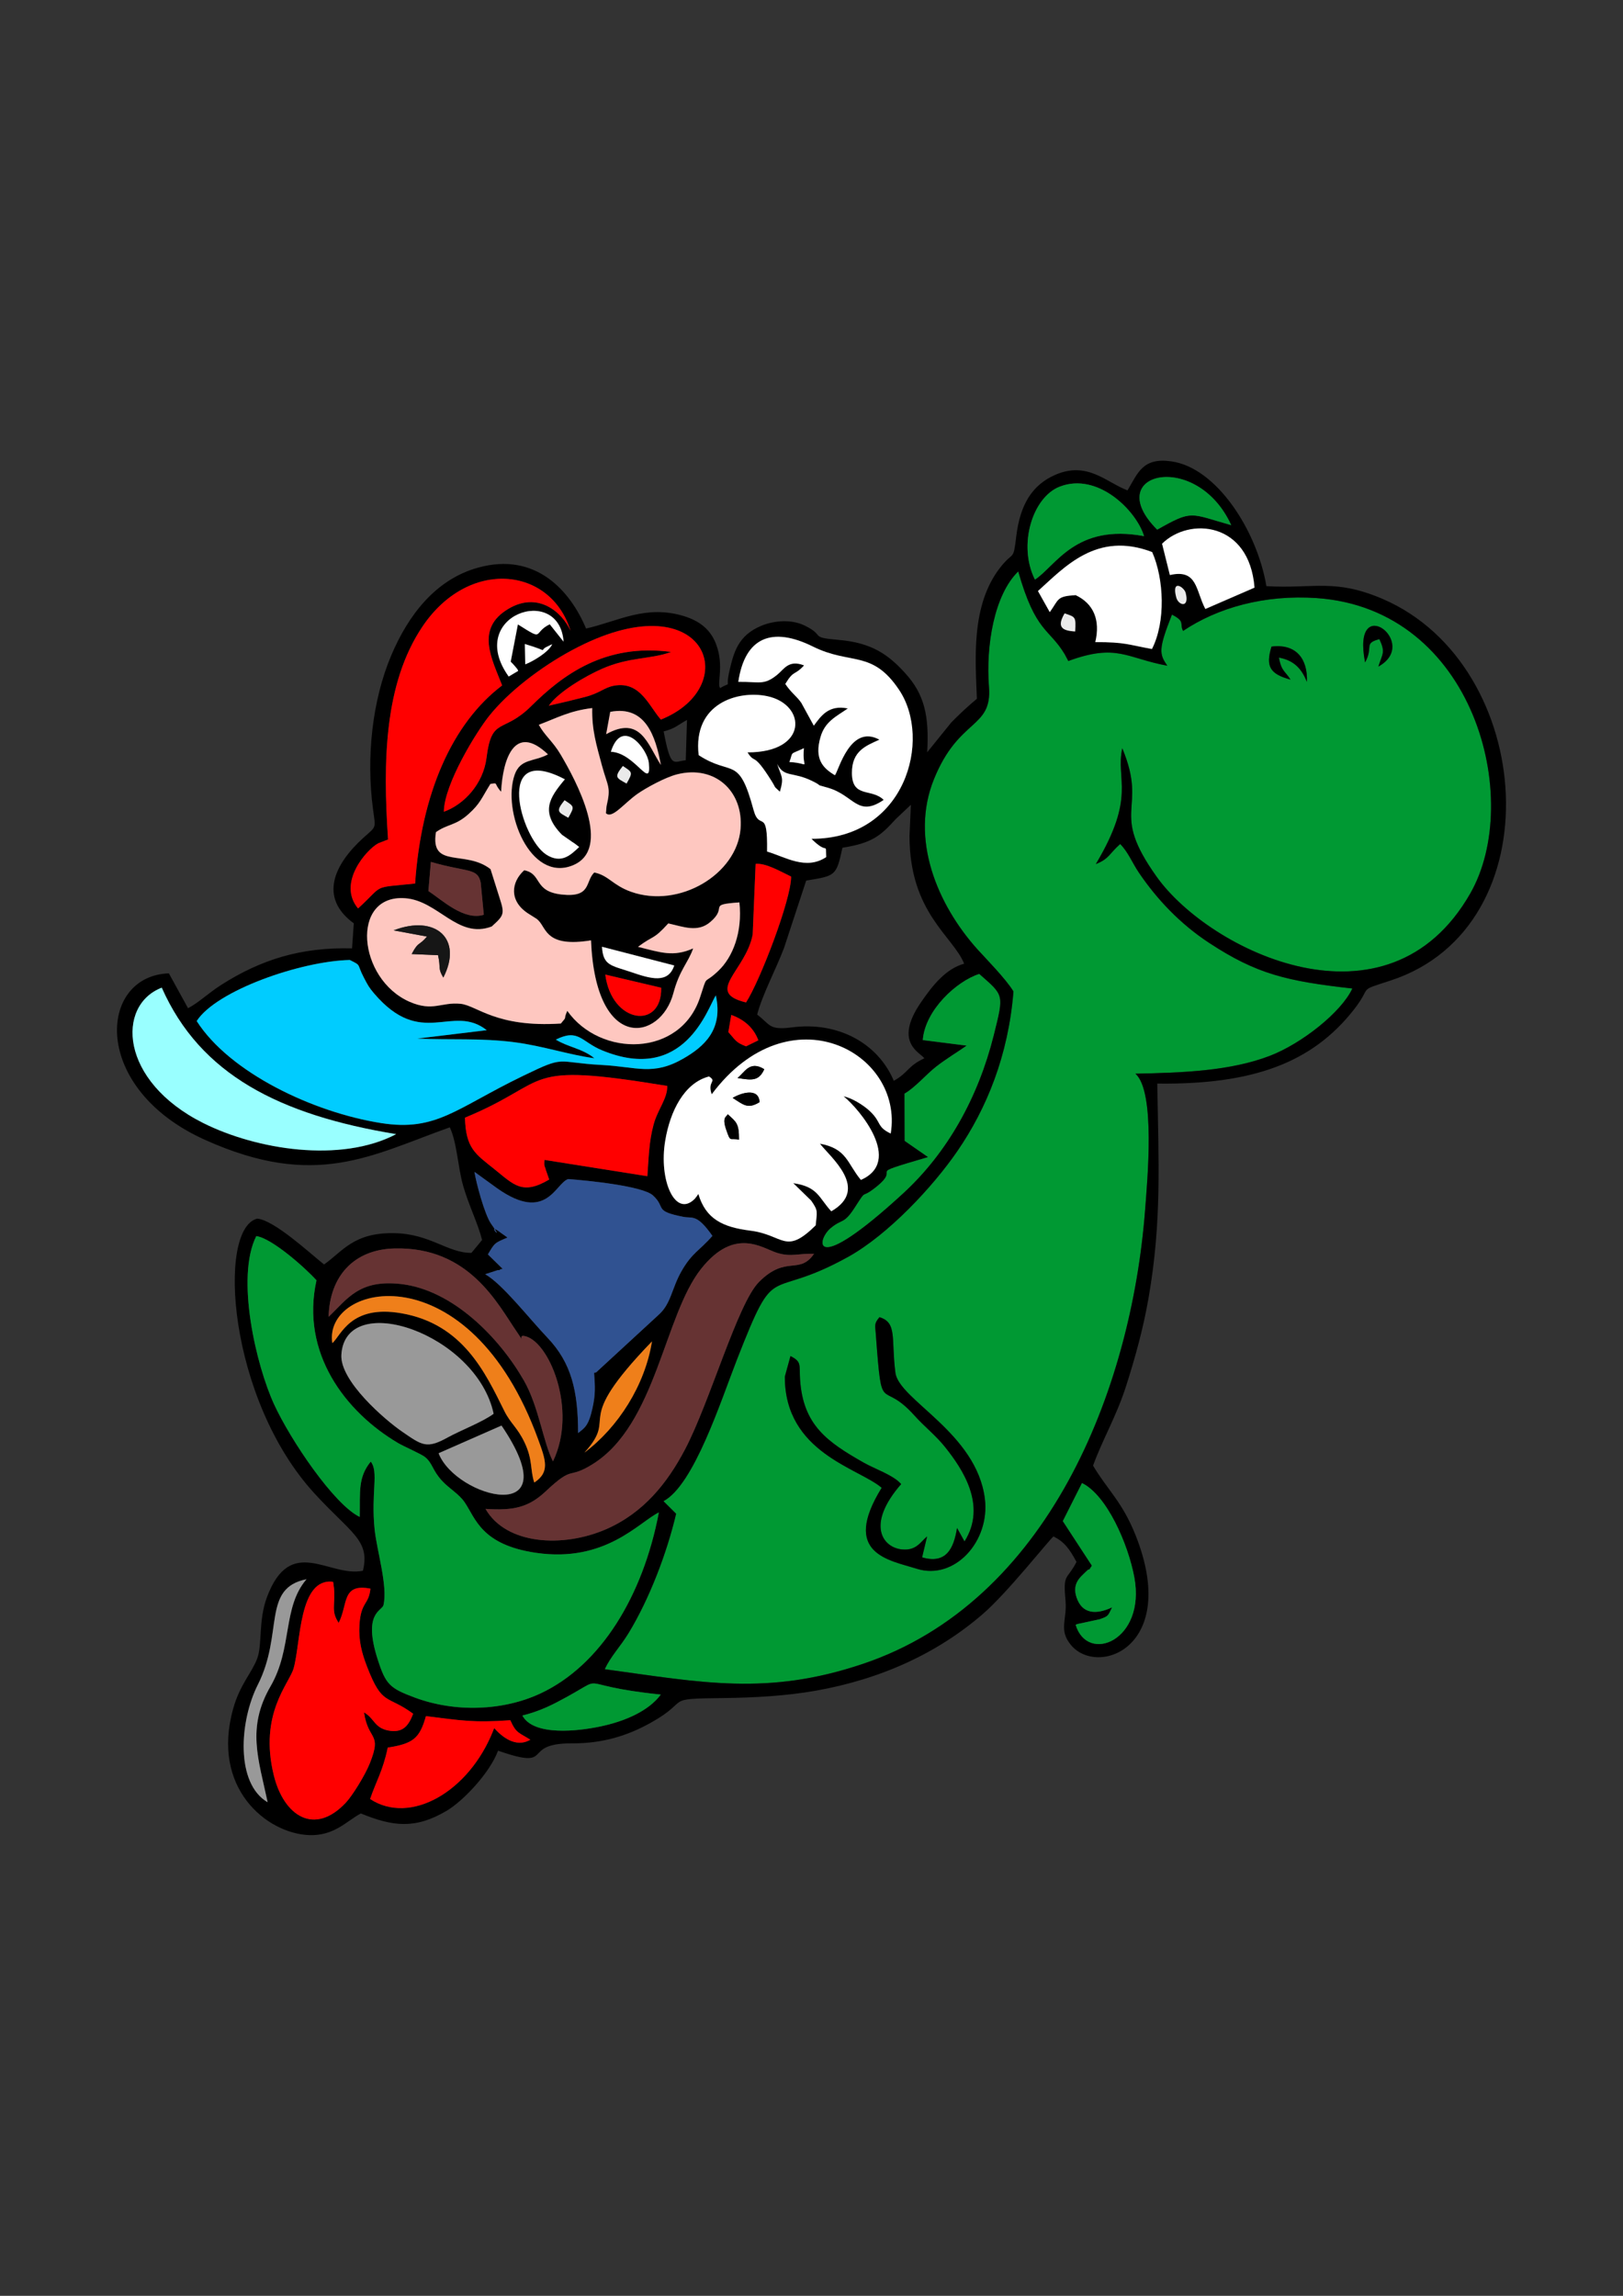 <?xml version="1.0" encoding="UTF-8"?>
<!DOCTYPE svg PUBLIC "-//W3C//DTD SVG 1.1//EN" "http://www.w3.org/Graphics/SVG/1.1/DTD/svg11.dtd">
<!-- Creator: CorelDRAW X7 -->
<svg xmlns="http://www.w3.org/2000/svg" xml:space="preserve" width="210mm" height="297mm" version="1.1" style="shape-rendering:geometricPrecision; text-rendering:geometricPrecision; image-rendering:optimizeQuality; fill-rule:evenodd; clip-rule:evenodd"
viewBox="0 0 21000 29700"
 xmlns:xlink="http://www.w3.org/1999/xlink">
 <rect x="0" y="0" width="21000" height="29700" fill="#333333" stroke="none"/>
 <defs>
  <style type="text/css">
   <![CDATA[
    .fil10 {fill:#EF7F1A}
    .fil12 {fill:#EF7F1A}
    .fil1 {fill:black}
    .fil0 {fill:#009933}
    .fil3 {fill:#00CCFF}
    .fil13 {fill:#161616}
    .fil5 {fill:#305291}
    .fil6 {fill:#663333}
    .fil9 {fill:#999999}
    .fil8 {fill:#99FFFF}
    .fil15 {fill:#EAEAEA}
    .fil2 {fill:#FEC7C0}
    .fil14 {fill:red}
    .fil7 {fill:red}
    .fil4 {fill:white}
    .fil11 {fill:white}
   ]]>
  </style>
 </defs>
 <g id="Слой_x0020_1">
  <g id="_2128709097824">
   <path class="fil0" d="M11408 19247c-527,854 91,933 456,1048 487,152 948,-355 879,-906 -106,-853 -1110,-1278 -1157,-1629 -58,-436 28,-651 -207,-720 -70,87 -56,93 -46,229 81,1094 58,551 500,1044 128,143 277,257 401,414 213,269 542,745 246,1214l-97 -174c-43,272 -144,469 -452,380l65 -271c-88,74 -140,184 -320,169 -252,-21 -477,-317 -16,-846 -100,-116 -340,-195 -484,-277 -474,-269 -785,-486 -824,-1076 -12,-192 24,-228 -124,-303l-73 266c-2,986 958,1183 1253,1438zm5502 -10426c13,-299 -141,-497 -458,-456 -78,256 -22,354 246,427 -69,-111 -118,-106 -150,-285 203,37 298,154 362,314zm925 -198c553,-307 -354,-985 -172,-54 113,-204 -26,-244 185,-301 81,175 40,184 -13,355zm-2671 -672c179,92 94,117 144,211 445,-299 1049,-472 1727,-425 2044,140 2681,2609 1989,3821 -1070,1872 -3370,745 -4056,-213 -627,-877 -106,-848 -447,-1665 -88,413 184,618 -342,1498 174,-68 172,-134 315,-259 101,100 157,244 242,370 233,344 534,663 911,910 614,403 1003,494 1851,589 -141,305 -653,712 -1070,872 -513,196 -1130,218 -1737,230 263,229 154,1382 126,1757 -179,2351 -1266,5076 -3652,5878 -1236,416 -2080,241 -3340,69 73,-163 198,-288 307,-466 269,-441 496,-1035 616,-1545l-164 -163c393,-206 743,-1298 949,-1826 525,-1342 365,-737 1444,-1336 514,-286 1093,-904 1411,-1368 376,-547 659,-1234 725,-2064 -95,-159 -367,-435 -467,-546 -518,-578 -875,-1424 -562,-2199 323,-800 756,-647 712,-1198 -41,-531 67,-1187 379,-1491 226,794 396,731 601,1071l47 88c630,-231 750,-37 1281,61 -105,-151 -118,-211 60,-661z"/>
   <path class="fil1" d="M6862 22506c-150,-95 -183,-81 -259,-252 -482,34 -634,3 -1092,-53 -81,290 -168,356 -494,407 -62,301 -155,446 -228,665 518,341 1276,-90 1591,-881 3,-8 8,-24 15,-35 93,102 273,262 467,149zm1688 -584c-1227,-126 -600,-289 -1346,100 -141,73 -284,132 -445,171 145,271 727,200 997,144 338,-69 640,-207 794,-415zm-3757 -1370c-375,-73 -288,205 -411,442 -101,-151 -43,-219 -60,-446 -1,-14 -5,-32 -6,-43 -1,-11 -2,-29 -7,-42 -445,-55 -416,792 -510,1120 -55,196 -452,589 -256,1385 129,522 524,788 933,351 82,-88 246,-349 310,-510 160,-401 -20,-281 -76,-656 137,78 131,198 314,234 200,39 268,-79 322,-217 -343,-251 -398,-95 -596,-607 -70,-181 -112,-342 -99,-545 19,-301 120,-252 142,-466zm-827 -122c-581,116 -293,699 -630,1365 -239,472 -290,1277 127,1520 -118,-558 -274,-962 37,-1499 289,-500 151,-1019 466,-1386zm10162 -176c-64,101 -7,8 -78,79 -67,68 -199,158 -106,369 89,202 289,166 446,91 -57,117 -49,114 -159,154l-278 60c-9,2 -25,6 -35,13 153,509 911,204 759,-615 -80,-430 -356,-1063 -677,-1219l-248 492 376 576zm-7639 -1812l-814 358c224,582 1713,969 814,-358zm-102 -153c-222,-1035 -1915,-1612 -1970,-765 -22,342 569,848 787,997 256,176 315,226 586,76 175,-96 458,-203 597,-308zm2049 -936c-1069,1107 -415,932 -874,1439 436,-327 784,-872 874,-1439zm-1523 1826c204,-134 149,-287 52,-553 -892,-2456 -2789,-2031 -2665,-1250 113,-99 233,-501 892,-387 800,138 1089,773 1333,1263 81,164 168,211 263,410 108,228 70,353 125,517zm-2818 -2616c-145,-161 -577,-545 -779,-572 -270,537 0,1675 230,2175 211,460 777,1300 1109,1458 5,-331 -24,-511 142,-716 106,133 2,399 50,875 30,284 172,733 115,981 -18,80 -272,93 -73,709 103,319 155,367 473,486 526,197 1147,175 1632,-52 779,-365 1325,-1259 1531,-2341 -255,123 -688,652 -1585,523 -713,-103 -786,-446 -927,-653 -78,-114 -199,-176 -294,-280 -129,-140 -117,-222 -220,-307 -48,-39 -268,-134 -347,-180 -685,-404 -1265,-1167 -1057,-2106zm3060 2342c325,-672 -59,-1581 -379,-1623 -82,-11 46,144 -87,-50 -251,-365 -618,-1106 -1586,-1081 -524,13 -838,358 -851,884 245,-233 394,-486 938,-424 677,78 1277,704 1588,1247 194,338 251,805 377,1047zm3378 -2685c-203,-7 -294,44 -475,-11 -192,-58 -549,-345 -986,205 -480,604 -581,2014 -1403,2527 -332,207 -235,1 -607,351 -219,206 -412,253 -780,228 267,465 1002,506 1560,263 481,-210 790,-591 1023,-1036 323,-616 678,-1882 954,-2161 352,-356 520,-87 714,-366zm-3967 -210c-167,70 -165,68 -253,218l189 185c-14,11 -29,2 -33,12 -3,10 -22,5 -27,6l-164 53c227,131 558,561 809,825 305,322 393,684 393,1230 86,-68 135,-93 185,-318 41,-182 35,-278 22,-459 7,-4 21,-12 23,-5l810 -746c164,-145 168,-337 297,-565 138,-242 235,-267 401,-458 -203,-289 -257,-223 -375,-246 -393,-77 -219,-117 -394,-277 -136,-124 -859,-194 -1096,-212 -165,48 -277,573 -918,121l-296 -214c22,142 132,553 215,671 200,282 -101,-58 137,125 11,8 27,19 37,26 10,8 26,17 38,28zm2067 -1962c-1931,-316 -1461,-67 -2617,411 11,399 136,469 380,665 254,204 362,341 710,135l-43 -123c-14,-58 -26,-36 -18,-131l1331 211c19,-257 21,-446 81,-668 52,-196 182,-338 176,-500zm541 -122c-321,82 -503,450 -566,826 -89,521 132,1008 381,757 7,-7 18,-24 24,-30 6,-7 15,-23 23,-33 96,322 312,429 671,474 438,55 450,323 847,-68 15,-174 39,-183 -59,-321l-231 -225c321,46 330,189 492,364 503,-289 -15,-702 -147,-875 352,65 351,254 530,469 548,-240 -19,-917 -224,-1082 115,25 251,114 321,175 179,157 96,216 289,307 171,-1048 -1307,-1856 -2316,-508 -62,-173 75,-159 -35,-230zm-4048 746c-1510,-248 -2536,-771 -3033,-1895 -588,226 -551,1207 538,1752 686,343 1775,521 2495,143zm4527 -1136l159 -78c-62,-167 -190,-271 -350,-328l-38 222c92,101 93,133 229,184zm-391 -659c-107,167 -407,1149 -1471,711 -272,-112 -303,-286 -599,-139 158,98 342,114 499,241 -331,-44 -664,-159 -1034,-207 -444,-57 -824,-27 -1260,-47l901 -109c-449,-351 -842,248 -1460,-478 -61,-73 -76,-98 -131,-204 -95,-183 -24,-148 -181,-226 -634,14 -1729,396 -1981,790 428,669 1509,1182 2387,1320 717,112 967,-191 1836,-611 562,-272 409,-174 1017,-141 458,24 664,144 1059,-84 260,-150 517,-369 418,-816zm3408 -277c-294,94 -701,469 -730,855l568 72c-124,87 -264,170 -395,272 -125,97 -272,271 -409,349l2 611 303 210c-888,261 -309,101 -681,394 -207,163 -98,-4 -267,258 -144,224 -162,141 -313,268 -185,155 -258,648 940,-454 573,-528 968,-1239 1169,-2041 135,-540 132,-512 -187,-794zm-4115 178l-723 -170c82,639 735,716 723,170zm3213 -1965l18 -402 -196 185c-199,220 -307,310 -690,371 -79,371 -92,362 -469,425l-286 870c-107,283 -279,599 -348,863 171,131 151,205 449,166 592,-78 1111,200 1319,691 194,-109 175,-189 395,-291 -53,-76 -399,-201 -49,-716 154,-227 329,-444 564,-508 -143,-357 -707,-659 -707,-1654zm-3044 1677l-935 -242c15,248 121,240 382,329 250,86 475,151 553,-87zm1512 -1150c-143,-69 -330,-178 -459,-164l-38 914c-89,470 -632,747 -86,878 179,-275 586,-1333 583,-1628zm-4016 79c-39,-195 -171,-131 -645,-269l-32 377c174,114 460,388 717,307l-40 -415zm1133 -840c87,-151 74,-145 -48,-227 -120,149 -82,153 48,227zm-72 -471c4,-17 19,-16 28,-26 -568,-339 -742,523 -242,973 197,126 318,5 427,-98l-56 -43c-8,-5 -21,-14 -29,-19l-138 -96c-370,-378 5,-674 10,-691zm3121 -429c-195,91 -134,33 -188,179 297,17 158,118 188,-179zm-2007 190c-16,-176 -345,-602 -491,-144 318,14 527,517 491,144zm494 -555c-123,66 -144,107 -302,148 94,494 124,389 286,373l16 -521zm-1799 445c-432,-411 -584,61 -606,483 -100,-106 -30,-119 -139,-100 -115,185 -131,253 -281,388 -172,155 -268,126 -423,235 -78,480 382,224 706,479l117 371c68,209 58,227 -102,371 -441,167 -690,-335 -1120,-366 -712,-52 -616,1045 58,1340 304,132 408,0 660,26 209,21 459,310 1297,255 94,-110 24,-33 83,-164 429,605 1463,600 1718,-175 104,-317 33,-150 235,-341 189,-179 315,-500 274,-887 -428,31 -138,53 -378,255 -163,138 -346,60 -542,17 -200,220 -182,146 -392,303 292,72 456,135 714,20 -65,187 -176,276 -256,579 -163,618 -1006,778 -1066,-683 -575,94 -575,-147 -676,-253 -7,-7 -17,-17 -24,-23l-117 -74c-243,-160 -219,-402 -47,-557 236,47 116,273 484,314 389,43 302,-169 422,-285 185,37 237,164 475,249 625,223 1371,-227 1418,-814 40,-484 -329,-828 -820,-705 -155,39 -402,175 -514,253 -176,124 -329,330 -408,250l8 -90c60,-255 16,-247 -61,-532 -68,-255 -131,-454 -124,-738 -294,35 -457,128 -691,216 78,144 179,211 282,385 199,337 683,1230 149,1437 -545,212 -909,-703 -744,-1176 74,-211 249,-165 431,-263zm1461 137c-69,-374 -199,-774 -655,-687l-53 289c446,-249 537,133 708,398zm1948 955c1216,4 1563,-1283 1136,-1924 -349,-524 -626,-320 -1115,-562 -529,-263 -882,-123 -967,456 277,-4 329,50 506,-94 88,-72 145,-196 345,-119 -128,139 -130,53 -243,240 79,118 145,155 207,244l162 296c93,-127 193,-274 440,-223 -153,106 -295,169 -353,368 -84,287 31,404 186,496 49,-60 197,-667 576,-460 -179,80 -357,148 -356,431 2,329 255,193 411,348 -339,231 -381,-59 -721,-157 -200,-57 -38,-6 -205,-88 -252,-124 -365,-41 -452,-221 56,177 91,169 35,360 -95,-88 -39,-29 -110,-142 -243,-388 -208,-206 -309,-367 789,3 765,-620 255,-727 -374,-79 -965,89 -887,763 433,283 517,-9 710,708 78,288 185,-48 175,539 240,72 503,245 765,72 -10,-212 32,-13 -191,-237zm-3703 -2257c91,-33 300,-154 349,-259 -17,5 -38,17 -54,25 -147,63 59,79 -300,-29l5 263zm1755 715c1095,-440 574,-1826 -1153,-896 -401,216 -819,536 -1069,849 -170,213 -582,884 -586,1239 262,-93 510,-361 552,-697 67,-541 212,-306 578,-669 405,-402 953,-816 1811,-701 -270,99 -542,61 -901,221 -206,91 -556,294 -682,474 156,-35 320,-74 463,-111 201,-51 252,-125 384,-148 336,-59 448,263 603,439zm5361 -1140c9,-191 7,-185 -137,-234 -100,170 -43,225 137,234zm1252 -218c-178,450 -165,510 -60,661 -531,-98 -651,-292 -1281,-61l-47 -88c-205,-340 -375,-277 -601,-1071 -312,304 -420,960 -379,1491 44,551 -389,398 -712,1198 -313,775 44,1621 562,2199 100,111 372,387 467,546 -66,830 -349,1517 -725,2064 -318,464 -897,1082 -1411,1368 -1079,599 -919,-6 -1444,1336 -206,528 -556,1620 -949,1826l164 163c-120,510 -347,1104 -616,1545 -109,178 -234,303 -307,466 1260,172 2104,347 3340,-69 2386,-802 3473,-3527 3652,-5878 28,-375 137,-1528 -126,-1757 607,-12 1224,-34 1737,-230 417,-160 929,-567 1070,-872 -848,-95 -1237,-186 -1851,-589 -377,-247 -678,-566 -911,-910 -85,-126 -141,-270 -242,-370 -143,125 -141,191 -315,259 526,-880 254,-1085 342,-1498 341,817 -180,788 447,1665 686,958 2986,2085 4056,213 692,-1212 55,-3681 -1989,-3821 -678,-46 -1282,126 -1727,425 -50,-94 35,-119 -144,-211zm-7872 350c-54,-757 -1277,-341 -710,451l123 -73c-23,-45 -62,-85 -97,-119l93 -482c310,169 141,60 412,-2l179 225zm90 -141c-257,-831 -1322,-942 -1918,-51 -492,735 -511,1737 -443,2752 -8,4 -22,7 -26,9l-102 40c-150,80 -534,515 -260,842 349,-318 161,-262 738,-322 80,-1162 477,-2071 1126,-2563 -136,-350 -347,-734 78,-989 382,-230 694,34 807,282zm7838 -430c28,103 174,143 121,-61 -19,-73 -187,-186 -121,61zm-312 -588c-718,-275 -1134,196 -1478,504l153 273c121,-168 85,-205 335,-220 232,110 322,322 254,608 388,-1 422,33 733,89 180,-353 156,-907 3,-1254zm1324 460c-66,-854 -846,-915 -1196,-568l101 405c359,-81 331,196 459,439l636 -276zm-1429 -666c-101,-333 -600,-830 -1090,-641 -352,135 -546,754 -322,1203 273,-179 526,-727 1412,-562zm1128 -142c-447,-981 -1698,-682 -958,58 460,-260 419,-210 958,-58zm-8348 1337c413,-92 773,-314 1271,-159 199,62 337,171 409,355 111,285 9,516 55,575 166,-101 59,36 121,-227 53,-222 104,-455 418,-582 162,-66 384,-83 551,-2 281,135 52,154 442,187 429,36 645,191 861,429 251,275 313,554 286,1025l311 -385c100,-102 210,-206 332,-307 -18,-505 -81,-1207 301,-1697 176,-227 168,-68 209,-409 50,-410 208,-663 506,-792 416,-180 663,101 933,202 136,-228 196,-429 570,-375 580,83 1104,888 1227,1614 624,35 883,-101 1506,166 1985,854 2225,4240 103,4935 -450,148 -224,55 -481,382 -540,686 -1307,967 -2540,952 16,1003 60,1779 -112,2768 -68,397 -177,788 -292,1146 -123,386 -298,676 -427,1028 190,319 377,466 551,902 573,1446 -494,1841 -840,1415 -159,-195 -45,-326 -67,-567 -34,-366 16,-259 142,-504 -93,-172 -156,-258 -298,-330 -58,47 -595,727 -910,1000 -581,505 -1313,845 -2166,996 -384,68 -798,90 -1187,95 -812,9 -410,18 -943,317 -305,171 -627,271 -1025,269 -680,-3 -199,357 -956,95 -100,276 -441,644 -664,777 -410,243 -702,202 -1111,35 -182,95 -341,292 -669,280 -549,-21 -1273,-608 -982,-1638 87,-311 240,-460 310,-646 68,-181 13,-488 125,-791 306,-822 806,-254 1243,-345 96,-396 -155,-485 -627,-1000 -1118,-1219 -1264,-3423 -741,-3555 220,18 683,449 865,593 239,-167 381,-415 908,-405 468,8 691,258 999,255l138 -167c-59,-228 -171,-442 -246,-704 -67,-233 -79,-557 -172,-753 -1016,361 -1734,807 -3167,162 -1485,-667 -1383,-2123 -468,-2154l248 451c140,-73 254,-189 428,-301 518,-330 1035,-490 1694,-473l23 -324c-459,-335 -251,-766 121,-1104 175,-158 162,-113 128,-368 -92,-685 -8,-1420 236,-1996 223,-526 576,-980 1117,-1132 759,-214 1204,310 1403,786z"/>
   <path class="fil0" d="M6994 21907c-485,227 -1106,249 -1632,52 -318,-119 -370,-167 -473,-486 -199,-616 55,-629 73,-709 57,-248 -85,-697 -115,-981 -48,-476 56,-742 -50,-875 -166,205 -137,385 -142,716 -332,-158 -898,-998 -1109,-1458 -230,-500 -500,-1638 -230,-2175 202,27 634,411 779,572 -208,939 372,1702 1057,2106 79,46 299,141 347,180 103,85 91,167 220,307 95,104 216,166 294,280 141,207 214,550 927,653 897,129 1330,-400 1585,-523 -206,1082 -752,1976 -1531,2341z"/>
   <path class="fil2" d="M5736 12646c258,-501 -101,-819 -643,-610l432 80c-108,127 -109,57 -198,226l341 15c38,173 -6,164 68,289zm1354 -2887c-182,98 -357,52 -431,263 -165,473 199,1388 744,1176 534,-207 50,-1100 -149,-1437 -103,-174 -204,-241 -282,-385 234,-88 397,-181 691,-216 -7,284 56,483 124,738 77,285 121,277 61,532l-8 90c79,80 232,-126 408,-250 112,-78 359,-214 514,-253 491,-123 860,221 820,705 -47,587 -793,1037 -1418,814 -238,-85 -290,-212 -475,-249 -120,116 -33,328 -422,285 -368,-41 -248,-267 -484,-314 -172,155 -196,397 47,557l117 74c7,6 17,16 24,23 101,106 101,347 676,253 60,1461 903,1301 1066,683 80,-303 191,-392 256,-579 -258,115 -422,52 -714,-20 210,-157 192,-83 392,-303 196,43 379,121 542,-17 240,-202 -50,-224 378,-255 41,387 -85,708 -274,887 -202,191 -131,24 -235,341 -255,775 -1289,780 -1718,175 -59,131 11,54 -83,164 -838,55 -1088,-234 -1297,-255 -252,-26 -356,106 -660,-26 -674,-295 -770,-1392 -58,-1340 430,31 679,533 1120,366 160,-144 170,-162 102,-371l-117 -371c-324,-255 -784,1 -706,-479 155,-109 251,-80 423,-235 150,-135 166,-203 281,-388 109,-19 39,-6 139,100 22,-422 174,-894 606,-483z"/>
   <path class="fil3" d="M9262 12877c99,447 -158,666 -418,816 -395,228 -601,108 -1059,84 -608,-33 -455,-131 -1017,141 -869,420 -1119,723 -1836,611 -878,-138 -1959,-651 -2387,-1320 252,-394 1347,-776 1981,-790 157,78 86,43 181,226 55,106 70,131 131,204 618,726 1011,127 1460,478l-901 109c436,20 816,-10 1260,47 370,48 703,163 1034,207 -157,-127 -341,-143 -499,-241 296,-147 327,27 599,139 1064,438 1364,-544 1471,-711z"/>
   <path class="fil4" d="M9562 14744c1,-213 -35,-228 -145,-329 -21,37 -76,39 -20,201 59,172 42,99 165,128zm266 -486c-10,-189 -233,-123 -348,-55 141,91 197,148 348,55zm-286 -313c184,31 276,44 347,-113 -191,-119 -256,46 -347,113zm-368 -19c110,71 -27,57 35,230 1009,-1348 2487,-540 2316,508 -193,-91 -110,-150 -289,-307 -70,-61 -206,-150 -321,-175 205,165 772,842 224,1082 -179,-215 -178,-404 -530,-469 132,173 650,586 147,875 -162,-175 -171,-318 -492,-364l231 225c98,138 74,147 59,321 -397,391 -409,123 -847,68 -359,-45 -575,-152 -671,-474 -8,10 -17,26 -23,33 -6,6 -17,23 -24,30 -249,251 -470,-236 -381,-757 63,-376 245,-744 566,-826z"/>
   <path class="fil5" d="M6566 16010c-12,-11 -28,-20 -38,-28 -10,-7 -26,-18 -37,-26 -238,-183 63,157 -137,-125 -83,-118 -193,-529 -215,-671l296 214c641,452 753,-73 918,-121 237,18 960,88 1096,212 175,160 1,200 394,277 118,23 172,-43 375,246 -166,191 -263,216 -401,458 -129,228 -133,420 -297,565l-810 746c-2,-7 -16,1 -23,5 13,181 19,277 -22,459 -50,225 -99,250 -185,318 0,-546 -88,-908 -393,-1230 -251,-264 -582,-694 -809,-825l164 -53c5,-1 24,4 27,-6 4,-10 19,-1 33,-12l-189 -185c88,-150 86,-148 253,-218z"/>
   <path class="fil4" d="M10499 10851c223,224 181,25 191,237 -262,173 -525,0 -765,-72 10,-587 -97,-251 -175,-539 -193,-717 -277,-425 -710,-708 -78,-674 513,-842 887,-763 510,107 534,730 -255,727 101,161 66,-21 309,367 71,113 15,54 110,142 56,-191 21,-183 -35,-360 87,180 200,97 452,221 167,82 5,31 205,88 340,98 382,388 721,157 -156,-155 -409,-19 -411,-348 -1,-283 177,-351 356,-431 -379,-207 -527,400 -576,460 -155,-92 -270,-209 -186,-496 58,-199 200,-262 353,-368 -247,-51 -347,96 -440,223l-162 -296c-62,-89 -128,-126 -207,-244 113,-187 115,-101 243,-240 -200,-77 -257,47 -345,119 -177,144 -229,90 -506,94 85,-579 438,-719 967,-456 489,242 766,38 1115,562 427,641 80,1928 -1136,1924z"/>
   <path class="fil6" d="M6282 19520c368,25 561,-22 780,-228 372,-350 275,-144 607,-351 822,-513 923,-1923 1403,-2527 437,-550 794,-263 986,-205 181,55 272,4 475,11 -194,279 -362,10 -714,366 -276,279 -631,1545 -954,2161 -233,445 -542,826 -1023,1036 -558,243 -1293,202 -1560,-263z"/>
   <path class="fil7" d="M7382 8160c-113,-248 -425,-512 -807,-282 -425,255 -214,639 -78,989 -649,492 -1046,1401 -1126,2563 -577,60 -389,4 -738,322 -274,-327 110,-762 260,-842l102 -40c4,-2 18,-5 26,-9 -68,-1015 -49,-2017 443,-2752 596,-891 1661,-780 1918,51z"/>
   <path class="fil7" d="M4750 21563c198,512 253,356 596,607 -54,138 -122,256 -322,217 -183,-36 -177,-156 -314,-234 56,375 236,255 76,656 -64,161 -228,422 -310,510 -409,437 -804,171 -933,-351 -196,-796 201,-1189 256,-1385 94,-328 65,-1175 510,-1120 5,13 6,31 7,42 1,11 5,29 6,43 17,227 -41,295 60,446 123,-237 36,-515 411,-442 -22,214 -123,165 -142,466 -13,203 29,364 99,545z"/>
   <path class="fil7" d="M8633 14048c6,162 -124,304 -176,500 -60,222 -62,411 -81,668l-1331 -211c-8,95 4,73 18,131l43 123c-348,206 -456,69 -710,-135 -244,-196 -369,-266 -380,-665 1156,-478 686,-727 2617,-411z"/>
   <path class="fil8" d="M5126 14672c-720,378 -1809,200 -2495,-143 -1089,-545 -1126,-1526 -538,-1752 497,1124 1523,1647 3033,1895z"/>
   <path class="fil0" d="M11061 15621c169,-262 60,-95 267,-258 372,-293 -207,-133 681,-394l-303 -210 -2 -611c137,-78 284,-252 409,-349 131,-102 271,-185 395,-272l-568 -72c29,-386 436,-761 730,-855 319,282 322,254 187,794 -201,802 -596,1513 -1169,2041 -1198,1102 -1125,609 -940,454 151,-127 169,-44 313,-268z"/>
   <path class="fil9" d="M6387 18289c-139,105 -422,212 -597,308 -271,150 -330,100 -586,-76 -218,-149 -809,-655 -787,-997 55,-847 1748,-270 1970,765z"/>
   <path class="fil7" d="M8551 9309c-155,-176 -267,-498 -603,-439 -132,23 -183,97 -384,148 -143,37 -307,76 -463,111 126,-180 476,-383 682,-474 359,-160 631,-122 901,-221 -858,-115 -1406,299 -1811,701 -366,363 -511,128 -578,669 -42,336 -290,604 -552,697 4,-355 416,-1026 586,-1239 250,-313 668,-633 1069,-849 1727,-930 2248,456 1153,896z"/>
   <path class="fil6" d="M7155 18905c-126,-242 -183,-709 -377,-1047 -311,-543 -911,-1169 -1588,-1247 -544,-62 -693,191 -938,424 13,-526 327,-871 851,-884 968,-25 1335,716 1586,1081 133,194 5,39 87,50 320,42 704,951 379,1623z"/>
   <path class="fil1" d="M11408 19247c-295,-255 -1255,-452 -1253,-1438l73 -266c148,75 112,111 124,303 39,590 350,807 824,1076 144,82 384,161 484,277 -461,529 -236,825 16,846 180,15 232,-95 320,-169l-65 271c308,89 409,-108 452,-380l97 174c296,-469 -33,-945 -246,-1214 -124,-157 -273,-271 -401,-414 -442,-493 -419,50 -500,-1044 -10,-136 -24,-142 46,-229 235,69 149,284 207,720 47,351 1051,776 1157,1629 69,551 -392,1058 -879,906 -365,-115 -983,-194 -456,-1048z"/>
   <path class="fil4" d="M14908 7142c153,347 177,901 -3,1254 -311,-56 -345,-90 -733,-89 68,-286 -22,-498 -254,-608 -250,15 -214,52 -335,220l-153 -273c344,-308 760,-779 1478,-504z"/>
   <path class="fil7" d="M6862 22506c-194,113 -374,-47 -467,-149 -7,11 -12,27 -15,35 -315,791 -1073,1222 -1591,881 73,-219 166,-364 228,-665 326,-51 413,-117 494,-407 458,56 610,87 1092,53 76,171 109,157 259,252z"/>
   <path class="fil0" d="M13752 19678l248 -492c321,156 597,789 677,1219 152,819 -606,1124 -759,615 10,-7 26,-11 35,-13l278 -60c110,-40 102,-37 159,-154 -157,75 -357,111 -446,-91 -93,-211 39,-301 106,-369 71,-71 14,22 78,-79l-376 -576z"/>
   <path class="fil0" d="M14803 6936c-886,-165 -1139,383 -1412,562 -224,-449 -30,-1068 322,-1203 490,-189 989,308 1090,641z"/>
   <path class="fil10" d="M6913 19179c-55,-164 -17,-289 -125,-517 -95,-199 -182,-246 -263,-410 -244,-490 -533,-1125 -1333,-1263 -659,-114 -779,288 -892,387 -124,-781 1773,-1206 2665,1250 97,266 152,419 -52,553z"/>
   <path class="fil4" d="M16232 7602l-636 276c-128,-243 -100,-520 -459,-439l-101 -405c350,-347 1130,-286 1196,568z"/>
   <path class="fil0" d="M8550 21922c-154,208 -456,346 -794,415 -270,56 -852,127 -997,-144 161,-39 304,-98 445,-171 746,-389 119,-226 1346,-100z"/>
   <path class="fil9" d="M6489 18442c899,1327 -590,940 -814,358l814 -358z"/>
   <path class="fil7" d="M10236 11340c3,295 -404,1353 -583,1628 -546,-131 -3,-408 86,-878l38 -914c129,-14 316,95 459,164z"/>
   <path class="fil0" d="M15931 6794c-539,-152 -498,-202 -958,58 -740,-740 511,-1039 958,-58z"/>
   <path class="fil9" d="M3966 20430c-315,367 -177,886 -466,1386 -311,537 -155,941 -37,1499 -417,-243 -366,-1048 -127,-1520 337,-666 49,-1249 630,-1365z"/>
   <path class="fil11" d="M7309 10082c-203,242 -323,426 -38,717l138 96c8,5 21,14 29,19l56 43c-109,103 -230,224 -427,98 -328,-209 -685,-1464 242,-973z"/>
   <path class="fil6" d="M6260 11834c-257,81 -543,-193 -717,-307l32 -377c474,138 606,74 645,269l40 415z"/>
   <path class="fil12" d="M7562 18792c459,-507 -195,-332 874,-1439 -90,567 -438,1112 -874,1439z"/>
   <path class="fil4" d="M7292 8301l-179 -225c-229,114 -57,226 -412,2l-93 482c19,19 39,39 56,60 61,77 9,-2 41,59l-123 73c-567,-792 656,-1208 710,-451z"/>
   <path class="fil7" d="M8555 12778c12,546 -641,469 -723,-170l723 170z"/>
   <path class="fil4" d="M8724 12490c-78,238 -303,173 -553,87 -261,-89 -367,-81 -382,-329l935 242z"/>
   <path class="fil13" d="M5736 12646c-74,-125 -30,-116 -68,-289l-341 -15c89,-169 90,-99 198,-226l-432 -80c542,-209 901,109 643,610z"/>
   <path class="fil2" d="M8551 9896c-171,-265 -262,-647 -708,-398l53 -289c456,-87 586,313 655,687z"/>
   <path class="fil4" d="M7904 9725c146,-458 475,-32 491,144 36,373 -173,-130 -491,-144z"/>
   <path class="fil1" d="M16910 8821c-64,-160 -159,-277 -362,-314 32,179 81,174 150,285 -268,-73 -324,-171 -246,-427 317,-41 471,157 458,456z"/>
   <path class="fil1" d="M17835 8623c53,-171 94,-180 13,-355 -211,57 -72,97 -185,301 -182,-931 725,-253 172,54z"/>
   <path class="fil14" d="M9653 13536c-136,-51 -137,-83 -229,-184l38 -222c160,57 288,161 350,328l-159 78z"/>
   <path class="fil4" d="M6796 8594l-5 -263c359,108 153,92 300,29 6,-3 22,-11 26,-13 5,-2 18,-10 28,-12 -49,105 -258,226 -349,259z"/>
   <path class="fil1" d="M9562 14744c-123,-29 -106,44 -165,-128 -56,-162 -1,-164 20,-201 110,101 146,116 145,329z"/>
   <path class="fil1" d="M9828 14258c-151,93 -207,36 -348,-55 115,-68 338,-134 348,55z"/>
   <path class="fil1" d="M9889 13832c-71,157 -163,144 -347,113 91,-67 156,-232 347,-113z"/>
   <path class="fil15" d="M13912 8169c-180,-9 -237,-64 -137,-234 144,49 146,43 137,234z"/>
   <path class="fil15" d="M15220 7730c-66,-247 102,-134 121,-61 53,204 -93,164 -121,61z"/>
   <path class="fil4" d="M10214 9858c54,-146 -7,-88 188,-179 -30,297 109,196 -188,179z"/>
   <path class="fil15" d="M7353 10579c-130,-74 -168,-78 -48,-227 122,82 135,76 48,227z"/>
   <path class="fil15" d="M8107 10137c-130,-74 -168,-78 -48,-228 122,82 135,77 48,228z"/>
  </g>
 </g>
</svg>
